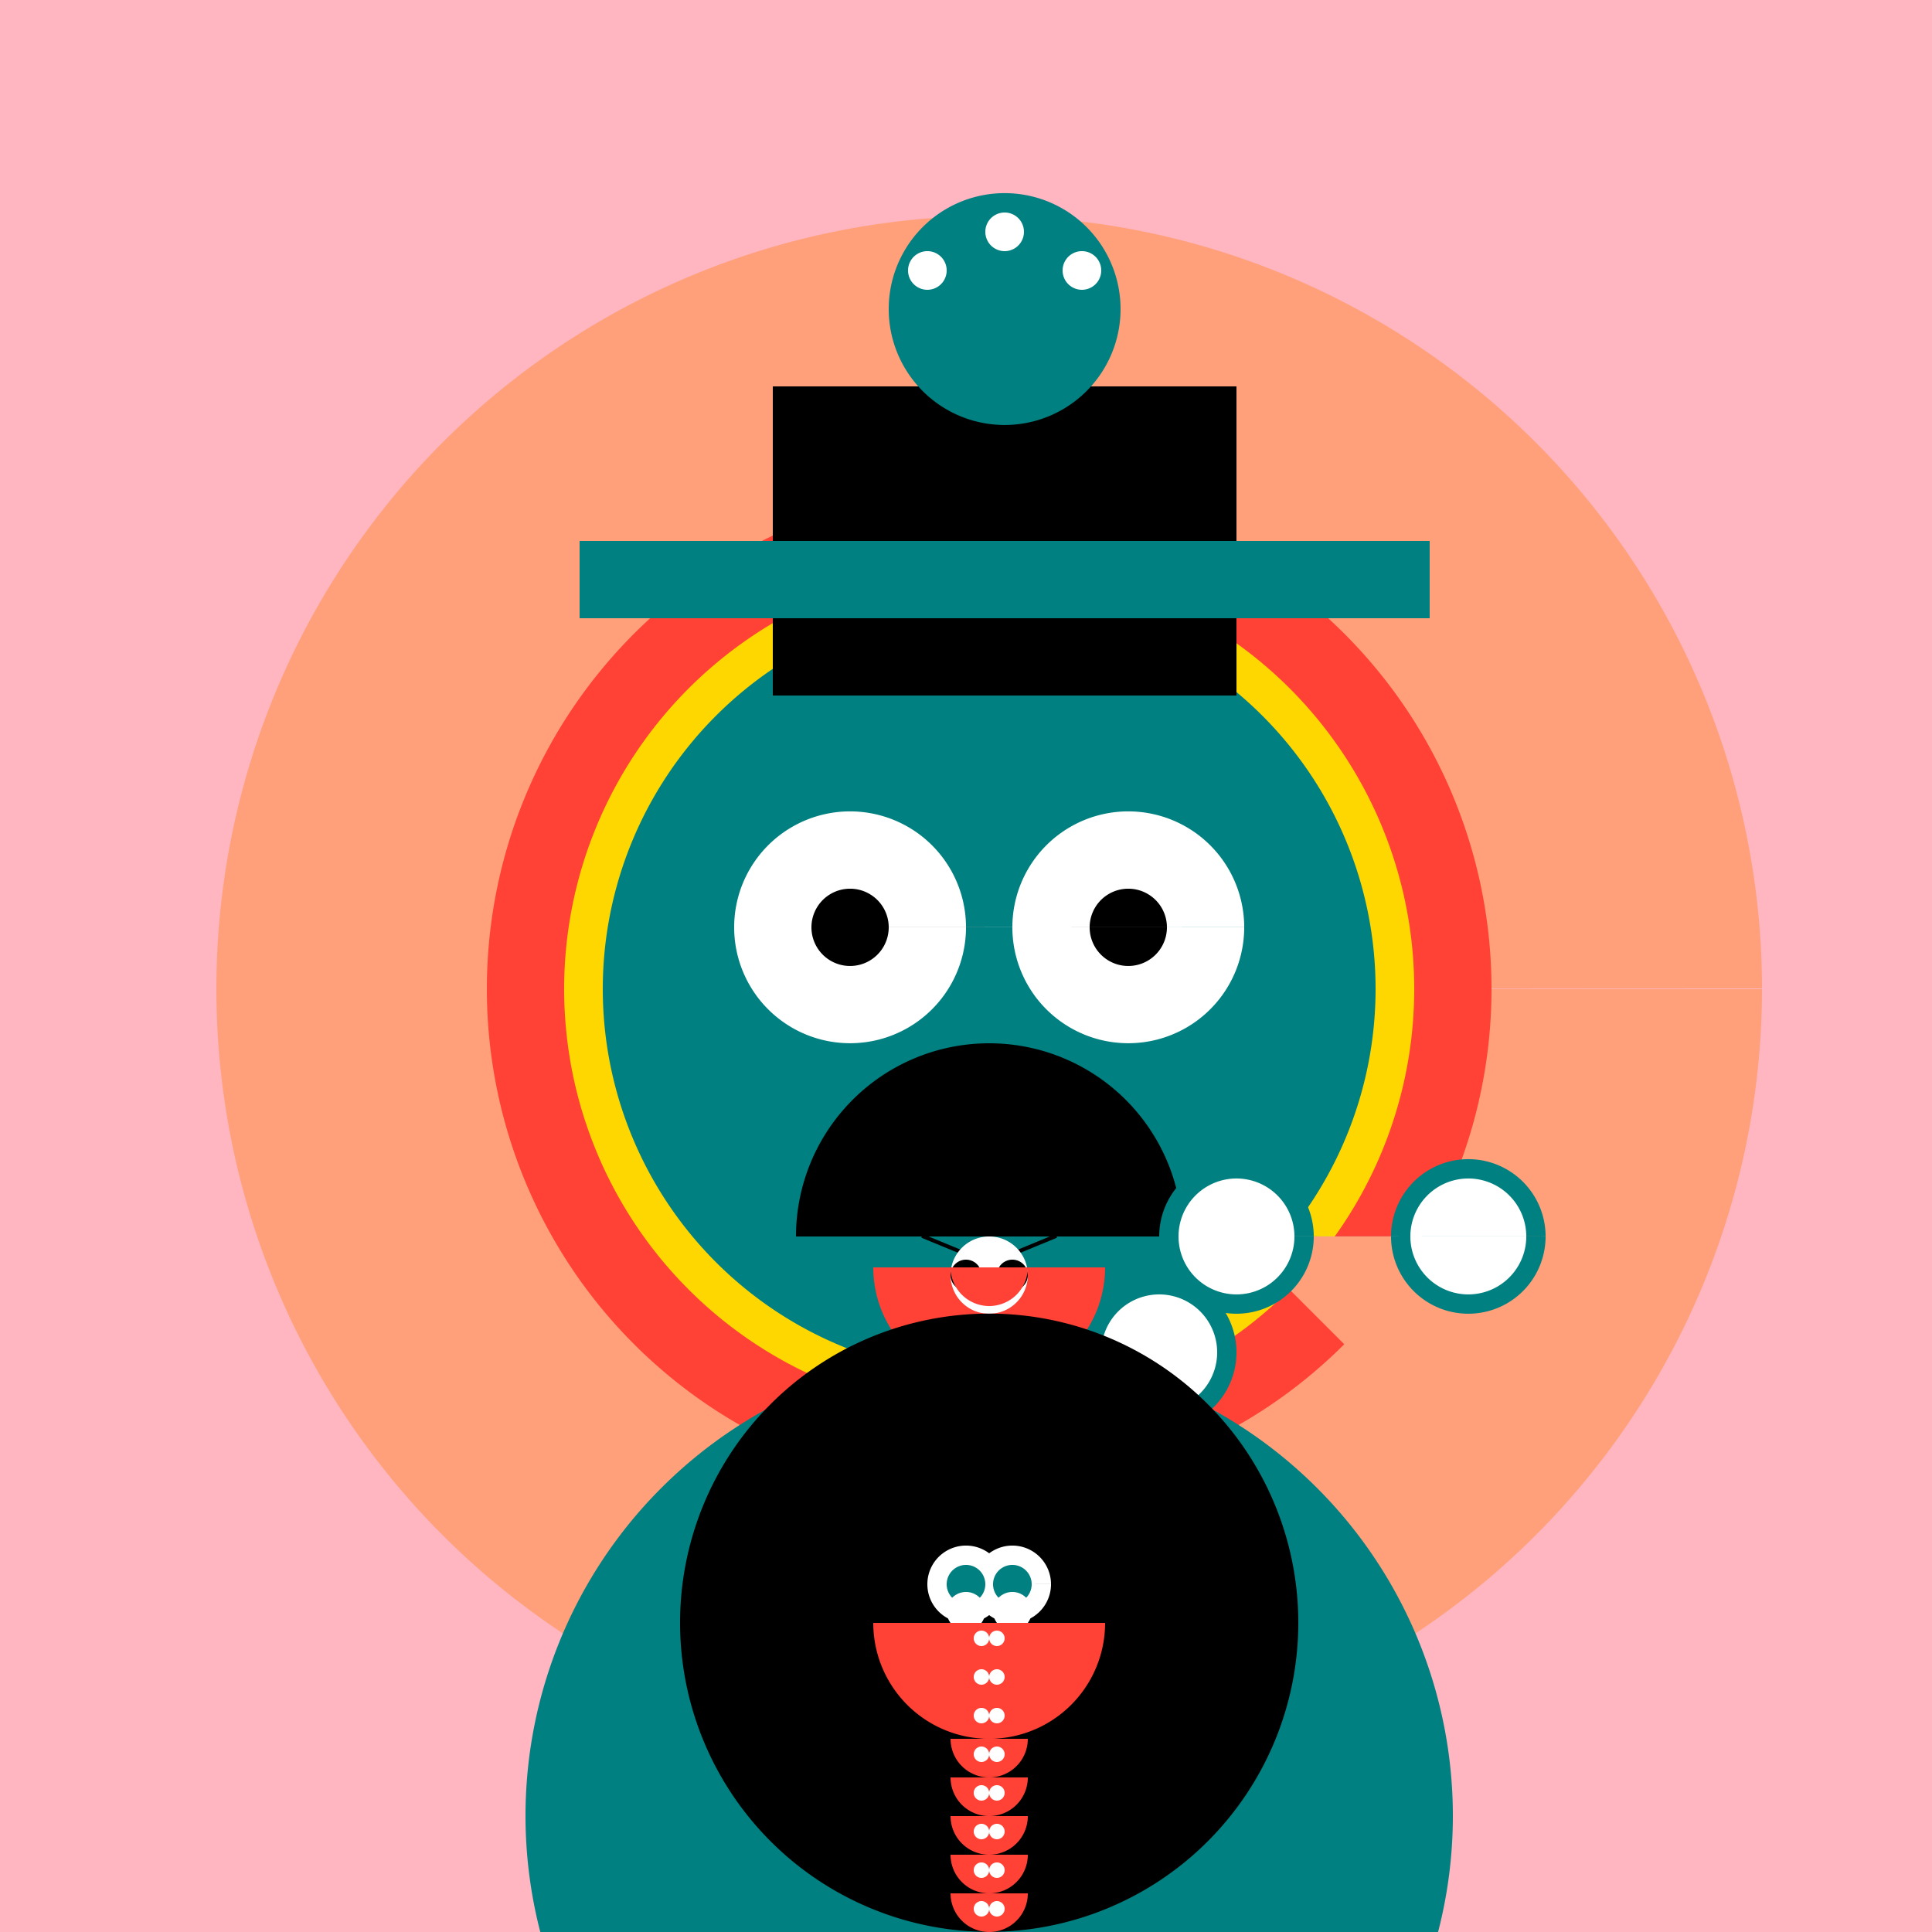 <!--

Generated by DrawGPT.
Free, open source, AI generated images in SVG, PNG, and HTML Canvas format.
https://drawgpt.ai

Created: 2023-09-26T05:26:51.218Z
Link: https://drawgpt.ai/prompt/26876/

-->
<svg xmlns="http://www.w3.org/2000/svg" xmlns:xlink="http://www.w3.org/1999/xlink" width="500" height="500"><defs/><g><rect fill="#FFB6C1" stroke="none" x="0" y="0" width="512" height="512"/><path fill="#FFA07A" stroke="none" paint-order="stroke fill markers" d=" M 256 256 L 456 256 A 200 200 0 1 1 456 255.8"/><path fill="#FF4136" stroke="none" paint-order="stroke fill markers" d=" M 386 256 A 130 130 0 1 1 386 255.87"/><path fill="#FFD700" stroke="none" paint-order="stroke fill markers" d=" M 366 256 A 110 110 0 1 1 366 255.89"/><path fill="#008080" stroke="none" paint-order="stroke fill markers" d=" M 356 256 A 100 100 0 1 1 356 255.9"/><path fill="#FFFFFF" stroke="none" paint-order="stroke fill markers" d=" M 250 240 A 30 30 0 1 1 250 239.97 L 322 240 A 30 30 0 1 1 322 239.97"/><path fill="#000000" stroke="none" paint-order="stroke fill markers" d=" M 230 240 A 10 10 0 1 1 230 239.99 L 302 240 A 10 10 0 1 1 302 239.99"/><path fill="#000000" stroke="none" paint-order="stroke fill markers" d=" M 306 320 A 50 50 0 1 0 206 320"/><path fill="none" stroke="#000000" paint-order="fill stroke markers" d=" M 233 320 L 233 310 L 239 310 L 239 320 L 256 327 L 273 320 L 273 310 L 279 310 L 279 320" stroke-miterlimit="10" stroke-dasharray=""/><path fill="#FFA07A" stroke="none" paint-order="stroke fill markers" d=" M 320 320 L 380 320 L 380 380"/><path fill="#008080" stroke="none" paint-order="stroke fill markers" d=" M 340 320 A 20 20 0 1 1 340 319.98 L 400 320 A 20 20 0 1 1 400 319.98"/><path fill="#FFFFFF" stroke="none" paint-order="stroke fill markers" d=" M 335 320 A 15 15 0 1 1 335 319.985 L 395 320 A 15 15 0 1 1 395 319.985"/><path fill="#008080" stroke="none" paint-order="stroke fill markers" d=" M 320 350 A 20 20 0 1 1 320 349.98"/><path fill="#FFFFFF" stroke="none" paint-order="stroke fill markers" d=" M 315 350 A 15 15 0 1 1 315 349.985"/><path fill="none" stroke="none"/><rect fill="#000000" stroke="none" x="200" y="100" width="120" height="80"/><path fill="none" stroke="none"/><rect fill="#008080" stroke="none" x="150" y="140" width="220" height="20"/><path fill="#008080" stroke="none" paint-order="stroke fill markers" d=" M 290 80 A 30 30 0 1 1 290 79.97"/><path fill="#FFFFFF" stroke="none" paint-order="stroke fill markers" d=" M 245 70 A 5 5 0 1 1 245 69.995 L 285 70 A 5 5 0 1 1 285 69.995"/><path fill="#FFFFFF" stroke="none" paint-order="stroke fill markers" d=" M 265 60 A 5 5 0 1 1 265 59.995"/><path fill="#008080" stroke="none" paint-order="stroke fill markers" d=" M 265 70 A 5 5 0 1 1 265 69.995"/><path fill="#FF4136" stroke="none" paint-order="stroke fill markers" d=" M 286 328 A 30 30 0 0 1 226 328"/><path fill="#FFFFFF" stroke="none" paint-order="stroke fill markers" d=" M 266 330 A 10 10 0 1 1 266 329.99"/><path fill="#000000" stroke="none" paint-order="stroke fill markers" d=" M 254 330 A 4 4 0 1 1 254 329.996"/><path fill="#000000" stroke="none" paint-order="stroke fill markers" d=" M 266 330 A 4 4 0 1 1 266 329.996"/><path fill="#FFFFFF" stroke="none" paint-order="stroke fill markers" d=" M 256 334 A 2 2 0 1 1 256 333.998 L 260 334 A 2 2 0 1 1 260 333.998"/><path fill="#FF4136" stroke="none" paint-order="stroke fill markers" d=" M 266 328 A 10 10 0 0 1 246 328"/><path fill="#008080" stroke="none" paint-order="stroke fill markers" d=" M 376 470 A 120 120 0 1 1 376 469.88"/><path fill="#000000" stroke="none" paint-order="stroke fill markers" d=" M 336 420 A 80 80 0 1 1 336 419.92"/><path fill="#FFFFFF" stroke="none" paint-order="stroke fill markers" d=" M 260 410 A 10 10 0 1 1 260 409.99 L 272 410 A 10 10 0 1 1 272 409.99"/><path fill="#008080" stroke="none" paint-order="stroke fill markers" d=" M 255 410 A 5 5 0 1 1 255 409.995 L 267 410 A 5 5 0 1 1 267 409.995"/><path fill="#FF4136" stroke="none" paint-order="stroke fill markers" d=" M 286 420 A 30 30 0 0 1 226 420"/><path fill="#FFFFFF" stroke="none" paint-order="stroke fill markers" d=" M 255 417 A 5 5 0 1 1 255 416.995 L 267 417 A 5 5 0 1 1 267 416.995"/><path fill="#FF4136" stroke="none" paint-order="stroke fill markers" d=" M 266 420 A 10 10 0 0 1 246 420"/><path fill="#FFFFFF" stroke="none" paint-order="stroke fill markers" d=" M 256 424 A 2 2 0 1 1 256 423.998 L 260 424 A 2 2 0 1 1 260 423.998"/><path fill="#FF4136" stroke="none" paint-order="stroke fill markers" d=" M 266 430 A 10 10 0 0 1 246 430"/><path fill="#FFFFFF" stroke="none" paint-order="stroke fill markers" d=" M 256 434 A 2 2 0 1 1 256 433.998 L 260 434 A 2 2 0 1 1 260 433.998"/><path fill="#FF4136" stroke="none" paint-order="stroke fill markers" d=" M 266 440 A 10 10 0 0 1 246 440"/><path fill="#FFFFFF" stroke="none" paint-order="stroke fill markers" d=" M 256 444 A 2 2 0 1 1 256 443.998 L 260 444 A 2 2 0 1 1 260 443.998"/><path fill="#FF4136" stroke="none" paint-order="stroke fill markers" d=" M 266 450 A 10 10 0 0 1 246 450"/><path fill="#FFFFFF" stroke="none" paint-order="stroke fill markers" d=" M 256 454 A 2 2 0 1 1 256 453.998 L 260 454 A 2 2 0 1 1 260 453.998"/><path fill="#FF4136" stroke="none" paint-order="stroke fill markers" d=" M 266 460 A 10 10 0 0 1 246 460"/><path fill="#FFFFFF" stroke="none" paint-order="stroke fill markers" d=" M 256 464 A 2 2 0 1 1 256 463.998 L 260 464 A 2 2 0 1 1 260 463.998"/><path fill="#FF4136" stroke="none" paint-order="stroke fill markers" d=" M 266 470 A 10 10 0 0 1 246 470"/><path fill="#FFFFFF" stroke="none" paint-order="stroke fill markers" d=" M 256 474 A 2 2 0 1 1 256 473.998 L 260 474 A 2 2 0 1 1 260 473.998"/><path fill="#FF4136" stroke="none" paint-order="stroke fill markers" d=" M 266 480 A 10 10 0 0 1 246 480"/><path fill="#FFFFFF" stroke="none" paint-order="stroke fill markers" d=" M 256 484 A 2 2 0 1 1 256 483.998 L 260 484 A 2 2 0 1 1 260 483.998"/><path fill="#FF4136" stroke="none" paint-order="stroke fill markers" d=" M 266 490 A 10 10 0 0 1 246 490"/><path fill="#FFFFFF" stroke="none" paint-order="stroke fill markers" d=" M 256 494 A 2 2 0 1 1 256 493.998 L 260 494 A 2 2 0 1 1 260 493.998"/><path fill="#FF4136" stroke="none" paint-order="stroke fill markers" d=" M 266 500 A 10 10 0 0 1 246 500"/><path fill="#FFFFFF" stroke="none" paint-order="stroke fill markers" d=" M 256 504 A 2 2 0 1 1 256 503.998 L 260 504 A 2 2 0 1 1 260 503.998"/><path fill="#FF4136" stroke="none" paint-order="stroke fill markers" d=" M 266 510 A 10 10 0 0 1 246 510"/><path fill="#FFFFFF" stroke="none" paint-order="stroke fill markers" d=" M 256 514 A 2 2 0 1 1 256 513.998 L 260 514 A 2 2 0 1 1 260 513.998"/><path fill="#FF4136" stroke="none" paint-order="stroke fill markers" d=" M 266 520 A 10 10 0 0 1 246 520"/><path fill="#FFFFFF" stroke="none" paint-order="stroke fill markers" d=" M 256 524 A 2 2 0 1 1 256 523.998 L 260 524 A 2 2 0 1 1 260 523.998"/><path fill="#FF4136" stroke="none" paint-order="stroke fill markers" d=" M 266 530 A 10 10 0 0 1 246 530"/><path fill="#FFFFFF" stroke="none" paint-order="stroke fill markers" d=" M 256 534 A 2 2 0 1 1 256 533.998 L 260 534 A 2 2 0 1 1 260 533.998"/><path fill="#FF4136" stroke="none" paint-order="stroke fill markers" d=" M 266 540 A 10 10 0 0 1 246 540"/><path fill="#FFFFFF" stroke="none" paint-order="stroke fill markers" d=" M 256 544 A 2 2 0 1 1 256 543.998 L 260 544 A 2 2 0 1 1 260 543.998"/><path fill="#FF4136" stroke="none" paint-order="stroke fill markers" d=" M 266 550 A 10 10 0 0 1 246 550"/><path fill="#FFFFFF" stroke="none" paint-order="stroke fill markers" d=" M 256 554 A 2 2 0 1 1 256 553.998 L 260 554 A 2 2 0 1 1 260 553.998"/><path fill="#FF4136" stroke="none" paint-order="stroke fill markers" d=" M 266 560 A 10 10 0 0 1 246 560"/></g></svg>